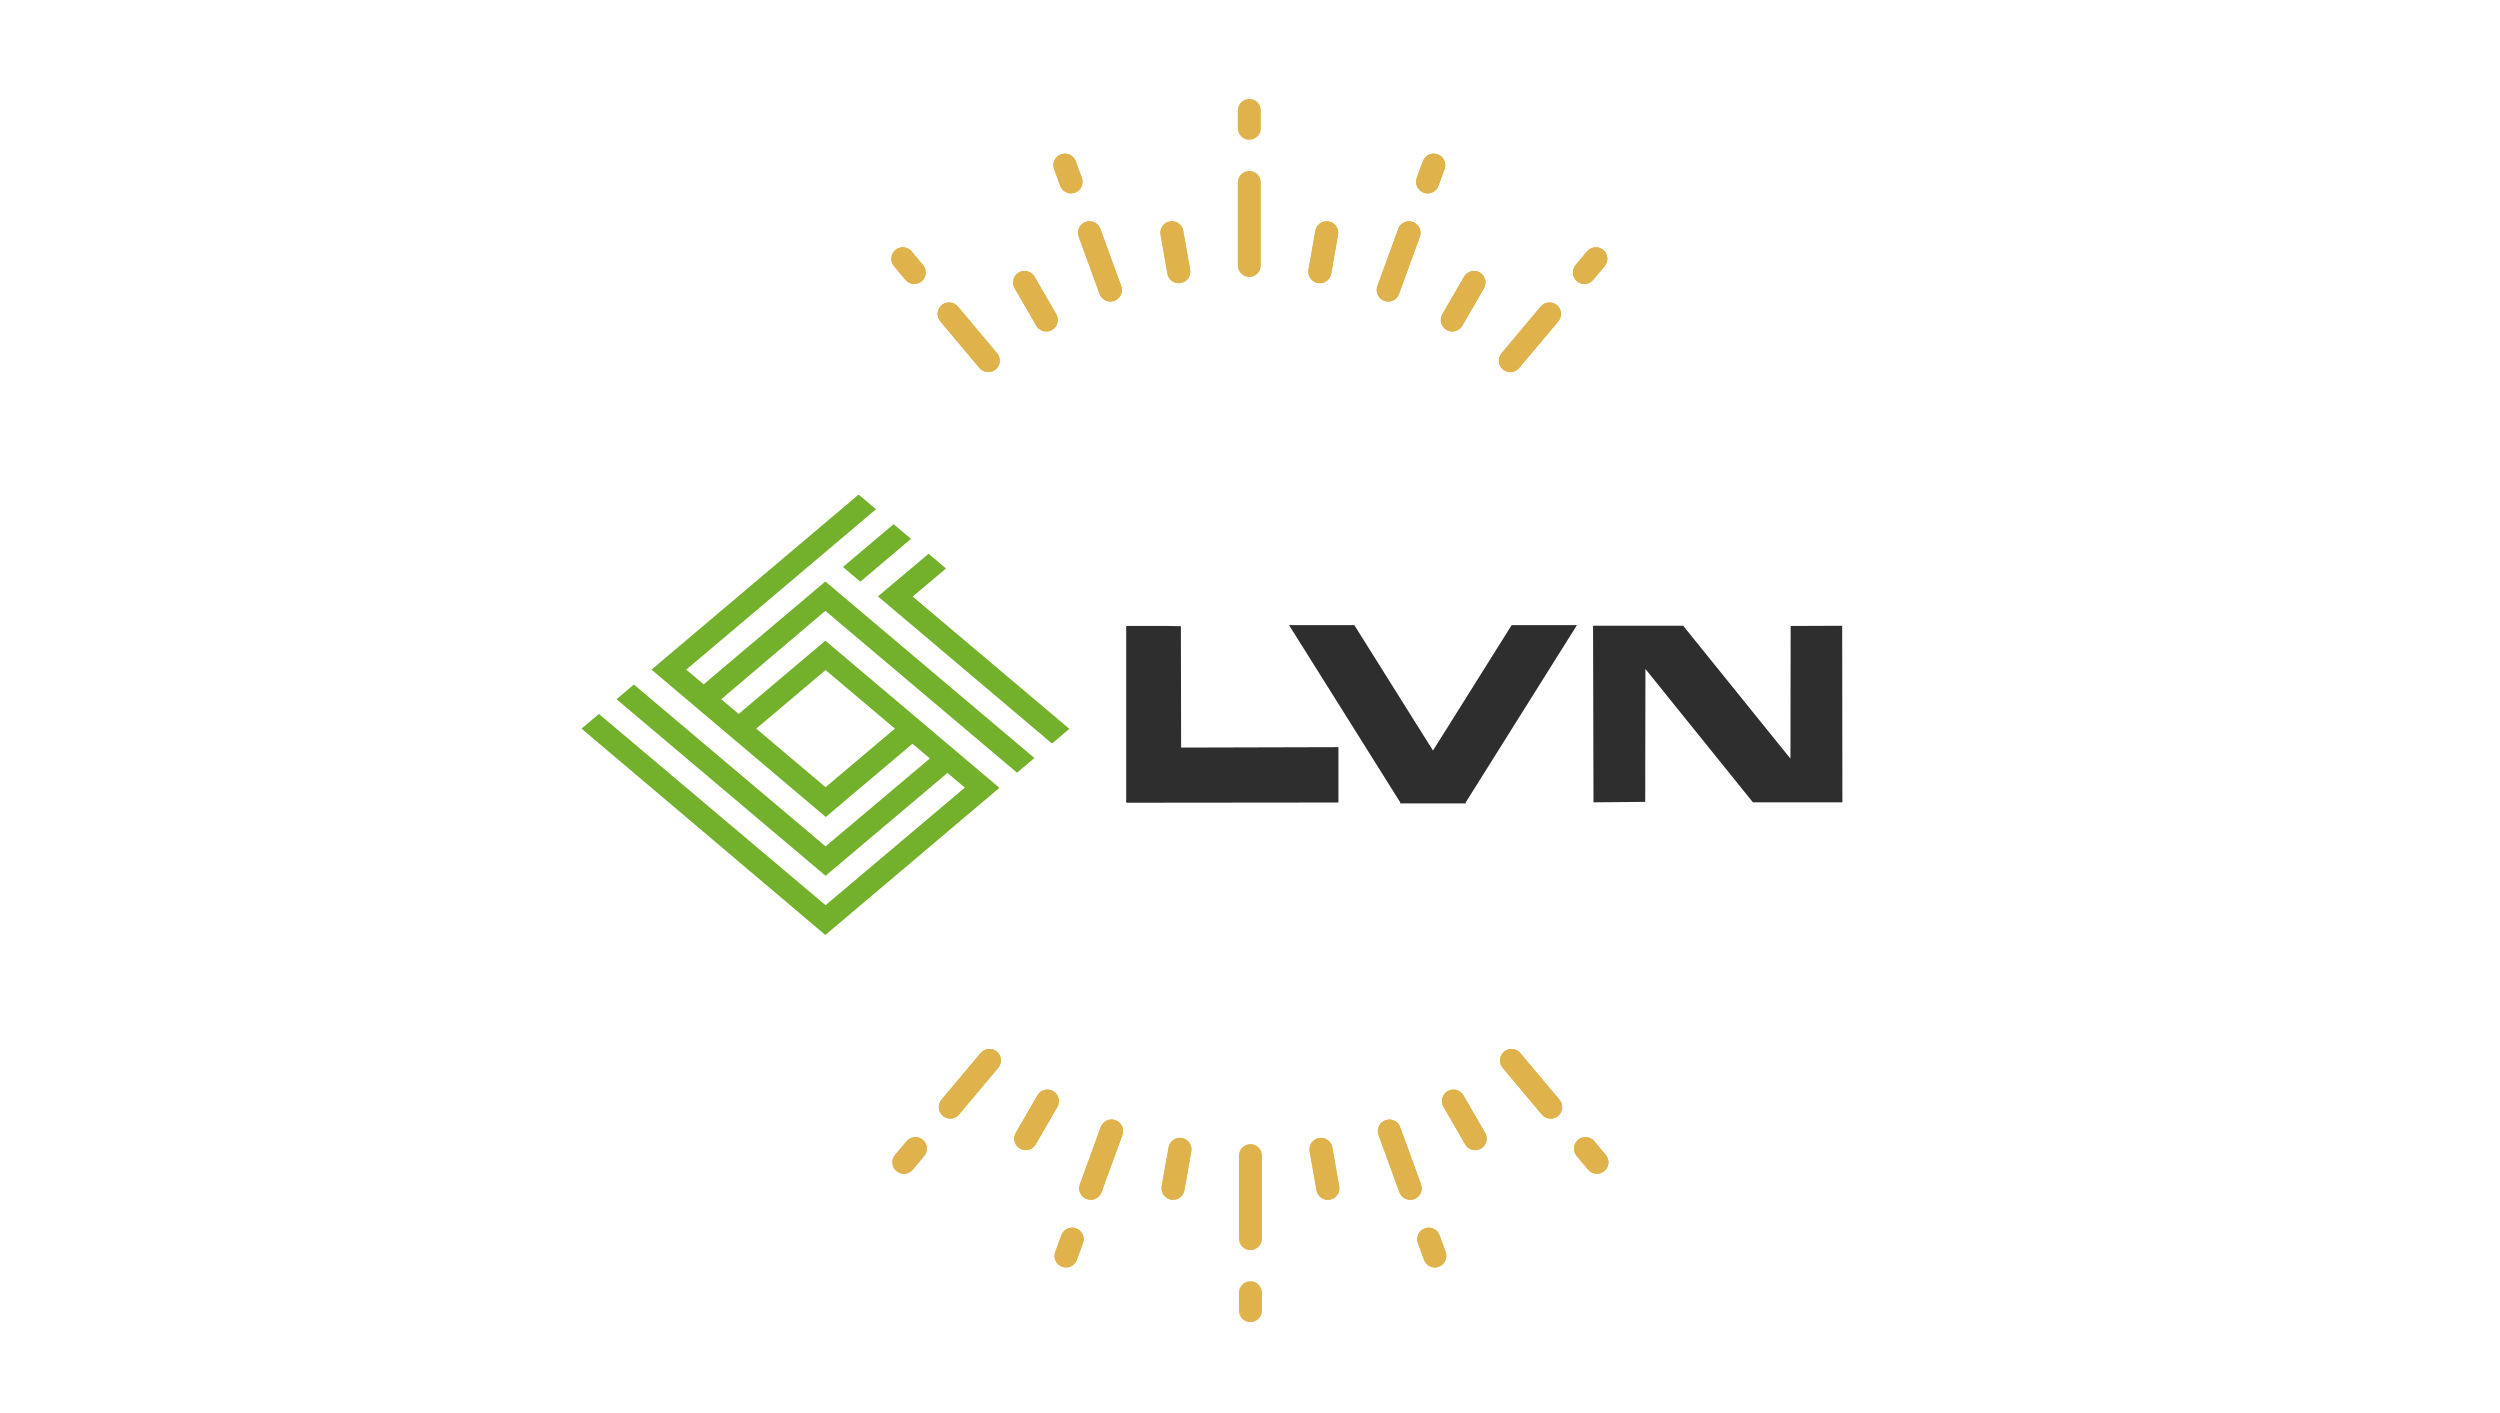 <?xml version="1.0" encoding="UTF-8"?>
<svg xmlns="http://www.w3.org/2000/svg" width="460" height="260" viewBox="0 0 460 260" fill="none">
  <path d="M460 0H0V260H460V0Z" fill="white"></path>
  <g clip-path="url(#clip0_98_260)">
    <path d="M246.27 137.476L217.324 137.554L217.285 115.218C214.008 115.139 210.653 115.178 207.298 115.178L207.22 115.257C207.22 115.257 207.22 144.765 207.22 147.586L207.259 147.626V147.704L246.27 147.665V137.476Z" fill="#2E2E2E"></path>
    <path d="M329.442 139.592L309.703 115.14H293.24L293.123 115.179L293.201 147.626L302.72 147.547L302.759 123.095L322.537 147.626H339L338.961 115.14L329.481 115.179L329.442 139.592Z" fill="#2E2E2E"></path>
    <path d="M263.669 138.103L249.196 115.022H237.181L257.662 147.665L257.584 147.821H269.755L269.677 147.665L290.158 115.022H278.142L263.669 138.103Z" fill="#2E2E2E"></path>
    <path d="M164.425 96.447L167.624 99.151L158.3 107.028L155.101 104.324L164.425 96.447ZM161.538 109.731L193.566 136.81L196.765 134.106L167.936 109.771L174.06 104.598L170.861 101.894L161.538 109.731ZM151.902 166.553L177.532 144.922L174.333 142.218L151.902 161.145L113.437 128.659L116.636 125.955L151.902 155.737L171.096 139.553L167.897 136.849L151.941 150.329L119.874 123.212L157.988 91L161.187 93.704L126.272 123.212L129.47 125.916L151.863 106.988L190.328 139.475L187.129 142.179L151.863 112.396L132.708 128.659L135.907 131.363L151.863 117.882L183.891 144.961L151.863 172.039L107 134.067L110.199 131.363L151.902 166.553ZM139.145 134.067L151.902 144.843L164.659 134.067L151.902 123.29L139.145 134.067Z" fill="#73B12C"></path>
  </g>
  <path d="M229.874 50.971C228.71 50.971 227.755 50.023 227.755 48.852V33.565C227.755 32.401 228.704 31.446 229.874 31.446C231.044 31.446 231.993 32.395 231.993 33.565V48.852C231.993 50.016 231.044 50.971 229.874 50.971Z" fill="#DFB24C"></path>
  <path d="M229.874 25.726C228.71 25.726 227.755 24.777 227.755 23.607V20.318C227.755 19.154 228.704 18.199 229.874 18.199C231.044 18.199 231.993 19.148 231.993 20.318V23.607C231.993 24.77 231.044 25.726 229.874 25.726Z" fill="#DFB24C"></path>
  <path d="M242.847 52.109C242.724 52.109 242.6 52.096 242.477 52.077C241.918 51.979 241.437 51.667 241.112 51.206C240.787 50.744 240.663 50.179 240.761 49.626L242.028 42.457C242.204 41.443 243.081 40.708 244.115 40.708C244.238 40.708 244.362 40.721 244.485 40.741C245.044 40.838 245.525 41.15 245.85 41.612C246.175 42.073 246.299 42.639 246.201 43.191L244.934 50.361C244.752 51.375 243.881 52.109 242.854 52.109H242.847Z" fill="#DFB24C"></path>
  <path d="M255.425 55.489C255.178 55.489 254.937 55.444 254.703 55.359C254.17 55.164 253.748 54.781 253.507 54.267C253.267 53.754 253.241 53.182 253.436 52.649L257.278 42.106C257.583 41.274 258.383 40.715 259.267 40.715C259.514 40.715 259.754 40.76 259.988 40.845C260.521 41.04 260.943 41.43 261.184 41.937C261.424 42.45 261.451 43.022 261.256 43.555L257.414 54.098C257.109 54.93 256.309 55.489 255.425 55.489Z" fill="#DFB24C"></path>
  <path d="M262.679 35.586C262.432 35.586 262.192 35.541 261.951 35.456C260.859 35.06 260.287 33.838 260.69 32.746L261.815 29.658C262.12 28.826 262.92 28.267 263.804 28.267C264.051 28.267 264.291 28.313 264.532 28.397C265.63 28.794 266.196 30.016 265.793 31.108L264.668 34.195C264.363 35.027 263.563 35.586 262.679 35.586Z" fill="#DFB24C"></path>
  <path d="M267.229 60.995C266.858 60.995 266.494 60.897 266.169 60.709C265.162 60.124 264.811 58.83 265.396 57.816L269.387 50.913C269.764 50.263 270.466 49.854 271.22 49.854C271.59 49.854 271.954 49.951 272.279 50.14C273.287 50.725 273.638 52.018 273.053 53.032L269.062 59.935C268.685 60.585 267.983 60.995 267.229 60.995Z" fill="#DFB24C"></path>
  <path d="M277.896 68.476C277.402 68.476 276.914 68.301 276.537 67.982C275.647 67.235 275.53 65.896 276.277 64.999L283.492 56.406C283.895 55.925 284.487 55.652 285.111 55.652C285.605 55.652 286.092 55.827 286.469 56.146C287.36 56.9 287.477 58.232 286.729 59.129L279.514 67.722C279.111 68.203 278.52 68.476 277.889 68.476H277.896Z" fill="#DFB24C"></path>
  <path d="M291.52 52.252C291.026 52.252 290.538 52.077 290.161 51.758C289.726 51.394 289.459 50.881 289.414 50.322C289.362 49.756 289.537 49.21 289.901 48.775L292.02 46.253C292.423 45.772 293.015 45.499 293.639 45.499C294.133 45.499 294.62 45.674 294.997 45.993C295.433 46.357 295.693 46.87 295.745 47.429C295.797 47.995 295.621 48.541 295.257 48.976L293.138 51.498C292.735 51.979 292.144 52.252 291.52 52.252Z" fill="#DFB24C"></path>
  <path d="M242.847 52.109C242.724 52.109 242.6 52.096 242.477 52.077C241.918 51.979 241.437 51.667 241.112 51.206C240.787 50.744 240.663 50.179 240.761 49.626L242.028 42.457C242.204 41.443 243.081 40.708 244.115 40.708C244.238 40.708 244.362 40.721 244.485 40.741C245.044 40.838 245.525 41.15 245.85 41.612C246.175 42.073 246.299 42.639 246.201 43.191L244.934 50.361C244.752 51.375 243.881 52.109 242.854 52.109H242.847Z" fill="#DFB24C"></path>
  <path d="M255.425 55.489C255.178 55.489 254.937 55.444 254.703 55.359C254.17 55.164 253.748 54.781 253.507 54.267C253.267 53.754 253.241 53.182 253.436 52.649L257.278 42.106C257.583 41.274 258.383 40.715 259.267 40.715C259.514 40.715 259.754 40.76 259.988 40.845C260.521 41.04 260.943 41.43 261.184 41.937C261.424 42.45 261.451 43.022 261.256 43.555L257.414 54.098C257.109 54.93 256.309 55.489 255.425 55.489Z" fill="#DFB24C"></path>
  <path d="M262.679 35.586C262.432 35.586 262.192 35.541 261.951 35.456C260.859 35.06 260.287 33.838 260.69 32.746L261.815 29.658C262.12 28.826 262.92 28.267 263.804 28.267C264.051 28.267 264.291 28.313 264.532 28.397C265.63 28.794 266.196 30.016 265.793 31.108L264.668 34.195C264.363 35.027 263.563 35.586 262.679 35.586Z" fill="#DFB24C"></path>
  <path d="M267.229 60.995C266.858 60.995 266.494 60.897 266.169 60.709C265.162 60.124 264.811 58.83 265.396 57.816L269.387 50.913C269.764 50.263 270.466 49.854 271.22 49.854C271.59 49.854 271.954 49.951 272.279 50.14C273.287 50.725 273.638 52.018 273.053 53.032L269.062 59.935C268.685 60.585 267.983 60.995 267.229 60.995Z" fill="#DFB24C"></path>
  <path d="M277.896 68.476C277.402 68.476 276.914 68.301 276.537 67.982C275.647 67.235 275.53 65.896 276.277 64.999L283.492 56.406C283.895 55.925 284.487 55.652 285.111 55.652C285.605 55.652 286.092 55.827 286.469 56.146C287.36 56.9 287.477 58.232 286.729 59.129L279.514 67.722C279.111 68.203 278.52 68.476 277.889 68.476H277.896Z" fill="#DFB24C"></path>
  <path d="M291.52 52.252C291.026 52.252 290.538 52.077 290.161 51.758C289.726 51.394 289.459 50.881 289.414 50.322C289.362 49.756 289.537 49.21 289.901 48.775L292.02 46.253C292.423 45.772 293.015 45.499 293.639 45.499C294.133 45.499 294.62 45.674 294.997 45.993C295.433 46.357 295.693 46.87 295.745 47.429C295.797 47.995 295.621 48.541 295.257 48.976L293.138 51.498C292.735 51.979 292.144 52.252 291.52 52.252Z" fill="#DFB24C"></path>
  <path d="M216.893 52.109C215.866 52.109 214.989 51.375 214.813 50.361L213.546 43.191C213.448 42.632 213.572 42.073 213.897 41.612C214.222 41.15 214.703 40.838 215.262 40.741C215.385 40.721 215.509 40.708 215.632 40.708C216.659 40.708 217.537 41.443 217.712 42.457L218.98 49.626C219.181 50.777 218.414 51.875 217.264 52.077C217.14 52.096 217.017 52.109 216.893 52.109Z" fill="#DFB24C"></path>
  <path d="M204.315 55.483C203.431 55.483 202.632 54.924 202.326 54.092L198.485 43.549C198.29 43.016 198.316 42.444 198.556 41.93C198.797 41.417 199.219 41.027 199.752 40.838C199.986 40.754 200.227 40.708 200.474 40.708C201.358 40.708 202.157 41.267 202.463 42.099L206.304 52.642C206.499 53.175 206.473 53.747 206.233 54.261C205.992 54.774 205.57 55.164 205.037 55.353C204.803 55.437 204.562 55.483 204.315 55.483Z" fill="#DFB24C"></path>
  <path d="M197.068 35.586C196.184 35.586 195.384 35.027 195.079 34.195L193.954 31.108C193.558 30.009 194.123 28.794 195.215 28.397C195.449 28.313 195.696 28.267 195.943 28.267C196.827 28.267 197.627 28.826 197.932 29.658L199.057 32.746C199.453 33.844 198.888 35.06 197.796 35.456C197.562 35.541 197.315 35.586 197.068 35.586Z" fill="#DFB24C"></path>
  <path d="M192.518 60.995C191.764 60.995 191.062 60.592 190.685 59.935L186.694 53.032C186.414 52.545 186.336 51.973 186.479 51.427C186.622 50.881 186.973 50.426 187.467 50.14C187.792 49.951 188.157 49.854 188.527 49.854C189.281 49.854 189.983 50.257 190.36 50.913L194.351 57.816C194.637 58.304 194.708 58.876 194.565 59.422C194.422 59.968 194.071 60.423 193.577 60.709C193.252 60.897 192.889 60.995 192.518 60.995Z" fill="#DFB24C"></path>
  <path d="M181.851 68.469C181.221 68.469 180.636 68.197 180.226 67.716L173.011 59.123C172.264 58.232 172.374 56.893 173.271 56.139C173.655 55.821 174.136 55.645 174.63 55.645C175.254 55.645 175.845 55.918 176.248 56.399L183.463 64.992C184.211 65.882 184.1 67.222 183.203 67.975C182.82 68.294 182.339 68.469 181.845 68.469H181.851Z" fill="#DFB24C"></path>
  <path d="M168.227 52.252C167.597 52.252 167.005 51.979 166.609 51.498L164.496 48.976C164.132 48.541 163.957 47.995 164.009 47.429C164.061 46.864 164.321 46.357 164.756 45.993C165.14 45.674 165.621 45.499 166.115 45.499C166.745 45.499 167.337 45.772 167.733 46.253L169.846 48.775C170.593 49.672 170.483 51.004 169.586 51.758C169.202 52.077 168.721 52.252 168.227 52.252Z" fill="#DFB24C"></path>
  <path d="M216.893 52.109C215.866 52.109 214.989 51.375 214.813 50.361L213.546 43.191C213.448 42.632 213.572 42.073 213.897 41.612C214.222 41.15 214.703 40.838 215.262 40.741C215.385 40.721 215.509 40.708 215.632 40.708C216.659 40.708 217.537 41.443 217.712 42.457L218.98 49.626C219.181 50.777 218.414 51.875 217.264 52.077C217.14 52.096 217.017 52.109 216.893 52.109Z" fill="#DFB24C"></path>
  <path d="M204.315 55.483C203.431 55.483 202.632 54.924 202.326 54.092L198.485 43.549C198.29 43.016 198.316 42.444 198.556 41.93C198.797 41.417 199.219 41.027 199.752 40.838C199.986 40.754 200.227 40.708 200.474 40.708C201.358 40.708 202.157 41.267 202.463 42.099L206.304 52.642C206.499 53.175 206.473 53.747 206.233 54.261C205.992 54.774 205.57 55.164 205.037 55.353C204.803 55.437 204.562 55.483 204.315 55.483Z" fill="#DFB24C"></path>
  <path d="M197.068 35.586C196.184 35.586 195.384 35.027 195.079 34.195L193.954 31.108C193.558 30.009 194.123 28.794 195.215 28.397C195.449 28.313 195.696 28.267 195.943 28.267C196.827 28.267 197.627 28.826 197.932 29.658L199.057 32.746C199.453 33.844 198.888 35.06 197.796 35.456C197.562 35.541 197.315 35.586 197.068 35.586Z" fill="#DFB24C"></path>
  <path d="M192.518 60.995C191.764 60.995 191.062 60.592 190.685 59.935L186.694 53.032C186.414 52.545 186.336 51.973 186.479 51.427C186.622 50.881 186.973 50.426 187.467 50.14C187.792 49.951 188.157 49.854 188.527 49.854C189.281 49.854 189.983 50.257 190.36 50.913L194.351 57.816C194.637 58.304 194.708 58.876 194.565 59.422C194.422 59.968 194.071 60.423 193.577 60.709C193.252 60.897 192.889 60.995 192.518 60.995Z" fill="#DFB24C"></path>
  <path d="M181.851 68.469C181.221 68.469 180.636 68.197 180.226 67.716L173.011 59.123C172.264 58.232 172.374 56.893 173.271 56.139C173.655 55.821 174.136 55.645 174.63 55.645C175.254 55.645 175.845 55.918 176.248 56.399L183.463 64.992C184.211 65.882 184.1 67.222 183.203 67.975C182.82 68.294 182.339 68.469 181.845 68.469H181.851Z" fill="#DFB24C"></path>
  <path d="M168.227 52.252C167.597 52.252 167.005 51.979 166.609 51.498L164.496 48.976C164.132 48.541 163.957 47.995 164.009 47.429C164.061 46.864 164.321 46.357 164.756 45.993C165.14 45.674 165.621 45.499 166.115 45.499C166.745 45.499 167.337 45.772 167.733 46.253L169.846 48.775C170.593 49.672 170.483 51.004 169.586 51.758C169.202 52.077 168.721 52.252 168.227 52.252Z" fill="#DFB24C"></path>
  <path d="M230.082 210.505C231.246 210.505 232.201 211.454 232.201 212.624L232.201 227.912C232.201 229.075 231.252 230.031 230.082 230.031C228.912 230.031 227.963 229.082 227.963 227.912L227.963 212.624C227.963 211.46 228.912 210.505 230.082 210.505Z" fill="#DFB24C"></path>
  <path d="M230.082 235.751C231.246 235.751 232.201 236.7 232.201 237.87L232.201 241.159C232.201 242.322 231.252 243.278 230.082 243.278C228.912 243.278 227.963 242.329 227.963 241.159L227.963 237.87C227.963 236.706 228.912 235.751 230.082 235.751Z" fill="#DFB24C"></path>
  <path d="M217.108 209.367C217.232 209.367 217.355 209.38 217.479 209.4C218.038 209.497 218.519 209.809 218.844 210.271C219.169 210.732 219.292 211.298 219.195 211.85L217.927 219.02C217.752 220.034 216.874 220.768 215.841 220.768C215.717 220.768 215.594 220.755 215.47 220.736C214.911 220.638 214.43 220.326 214.105 219.865C213.78 219.403 213.657 218.838 213.754 218.285L215.022 211.116C215.204 210.102 216.075 209.367 217.102 209.367L217.108 209.367Z" fill="#DFB24C"></path>
  <path d="M204.531 205.987C204.778 205.987 205.018 206.032 205.252 206.117C205.785 206.312 206.208 206.695 206.448 207.209C206.689 207.722 206.715 208.294 206.52 208.827L202.678 219.37C202.373 220.202 201.573 220.761 200.689 220.761C200.442 220.761 200.202 220.716 199.968 220.631C199.435 220.436 199.012 220.046 198.772 219.539C198.531 219.026 198.505 218.454 198.7 217.921L202.542 207.378C202.847 206.546 203.647 205.987 204.531 205.987Z" fill="#DFB24C"></path>
  <path d="M197.277 225.89C197.524 225.89 197.764 225.935 198.005 226.02C199.097 226.416 199.669 227.638 199.266 228.73L198.141 231.818C197.836 232.65 197.036 233.209 196.152 233.209C195.905 233.209 195.665 233.163 195.424 233.079C194.326 232.682 193.76 231.46 194.163 230.368L195.288 227.281C195.593 226.449 196.393 225.89 197.277 225.89Z" fill="#DFB24C"></path>
  <path d="M192.727 200.482C193.097 200.482 193.461 200.579 193.786 200.768C194.794 201.353 195.145 202.646 194.56 203.66L190.569 210.563C190.192 211.213 189.49 211.623 188.736 211.623C188.365 211.623 188.001 211.525 187.676 211.337C186.669 210.752 186.318 209.458 186.903 208.444L190.894 201.541C191.271 200.891 191.973 200.482 192.727 200.482Z" fill="#DFB24C"></path>
  <path d="M182.06 193C182.554 193 183.042 193.175 183.419 193.494C184.309 194.241 184.426 195.58 183.679 196.477L176.464 205.07C176.061 205.551 175.469 205.824 174.845 205.824C174.351 205.824 173.864 205.649 173.487 205.33C172.596 204.576 172.479 203.244 173.227 202.347L180.442 193.754C180.845 193.273 181.436 193 182.067 193L182.06 193Z" fill="#DFB24C"></path>
  <path d="M168.436 209.224C168.93 209.224 169.418 209.4 169.795 209.718C170.23 210.082 170.497 210.596 170.542 211.155C170.594 211.72 170.419 212.266 170.055 212.702L167.936 215.224C167.533 215.705 166.941 215.978 166.317 215.978C165.823 215.978 165.336 215.802 164.959 215.484C164.523 215.12 164.263 214.606 164.211 214.047C164.159 213.482 164.335 212.936 164.699 212.5L166.818 209.978C167.221 209.497 167.812 209.224 168.436 209.224Z" fill="#DFB24C"></path>
  <path d="M217.108 209.367C217.232 209.367 217.355 209.38 217.479 209.4C218.038 209.497 218.519 209.809 218.844 210.271C219.169 210.732 219.292 211.298 219.195 211.85L217.927 219.02C217.752 220.034 216.874 220.768 215.841 220.768C215.717 220.768 215.594 220.755 215.47 220.736C214.911 220.638 214.43 220.326 214.105 219.865C213.78 219.403 213.657 218.838 213.754 218.285L215.022 211.116C215.204 210.102 216.075 209.367 217.102 209.367L217.108 209.367Z" fill="#DFB24C"></path>
  <path d="M204.531 205.987C204.778 205.987 205.018 206.032 205.252 206.117C205.785 206.312 206.208 206.695 206.448 207.209C206.689 207.722 206.715 208.294 206.52 208.827L202.678 219.37C202.373 220.202 201.573 220.761 200.689 220.761C200.442 220.761 200.202 220.716 199.968 220.631C199.435 220.436 199.012 220.046 198.772 219.539C198.531 219.026 198.505 218.454 198.7 217.921L202.542 207.378C202.847 206.546 203.647 205.987 204.531 205.987Z" fill="#DFB24C"></path>
  <path d="M197.277 225.89C197.524 225.89 197.764 225.935 198.005 226.02C199.097 226.416 199.669 227.638 199.266 228.73L198.141 231.818C197.836 232.65 197.036 233.209 196.152 233.209C195.905 233.209 195.665 233.163 195.424 233.079C194.326 232.682 193.76 231.46 194.163 230.368L195.288 227.281C195.593 226.449 196.393 225.89 197.277 225.89Z" fill="#DFB24C"></path>
  <path d="M192.727 200.482C193.097 200.482 193.461 200.579 193.786 200.768C194.794 201.353 195.145 202.646 194.56 203.66L190.569 210.563C190.192 211.213 189.49 211.623 188.736 211.623C188.365 211.623 188.001 211.525 187.676 211.337C186.669 210.752 186.318 209.458 186.903 208.444L190.894 201.541C191.271 200.891 191.973 200.482 192.727 200.482Z" fill="#DFB24C"></path>
  <path d="M182.06 193C182.554 193 183.042 193.175 183.419 193.494C184.309 194.241 184.426 195.58 183.679 196.477L176.464 205.07C176.061 205.551 175.469 205.824 174.845 205.824C174.351 205.824 173.864 205.649 173.487 205.33C172.596 204.576 172.479 203.244 173.227 202.347L180.442 193.754C180.845 193.273 181.436 193 182.067 193L182.06 193Z" fill="#DFB24C"></path>
  <path d="M168.436 209.224C168.93 209.224 169.418 209.4 169.795 209.718C170.23 210.082 170.497 210.596 170.542 211.155C170.594 211.72 170.419 212.266 170.055 212.702L167.936 215.224C167.533 215.705 166.941 215.978 166.317 215.978C165.823 215.978 165.336 215.802 164.959 215.484C164.523 215.12 164.263 214.606 164.211 214.047C164.159 213.482 164.335 212.936 164.699 212.5L166.818 209.978C167.221 209.497 167.812 209.224 168.436 209.224Z" fill="#DFB24C"></path>
  <path d="M243.063 209.367C244.09 209.367 244.967 210.102 245.143 211.116L246.41 218.285C246.508 218.844 246.384 219.403 246.059 219.865C245.734 220.326 245.253 220.638 244.694 220.736C244.571 220.755 244.447 220.768 244.324 220.768C243.297 220.768 242.419 220.034 242.244 219.02L240.976 211.85C240.775 210.7 241.542 209.601 242.692 209.4C242.816 209.38 242.939 209.367 243.063 209.367Z" fill="#DFB24C"></path>
  <path d="M255.64 205.994C256.524 205.994 257.324 206.553 257.629 207.385L261.471 217.928C261.666 218.461 261.64 219.033 261.399 219.546C261.159 220.06 260.736 220.45 260.203 220.638C259.969 220.723 259.729 220.768 259.482 220.768C258.598 220.768 257.798 220.209 257.493 219.377L253.651 208.834C253.456 208.301 253.482 207.729 253.723 207.216C253.963 206.702 254.386 206.312 254.919 206.124C255.153 206.039 255.393 205.994 255.64 205.994Z" fill="#DFB24C"></path>
  <path d="M262.888 225.89C263.772 225.89 264.571 226.449 264.877 227.281L266.001 230.368C266.398 231.467 265.832 232.682 264.74 233.079C264.506 233.163 264.259 233.209 264.012 233.209C263.128 233.209 262.329 232.65 262.023 231.818L260.899 228.73C260.502 227.632 261.068 226.416 262.16 226.02C262.394 225.935 262.641 225.89 262.888 225.89Z" fill="#DFB24C"></path>
  <path d="M267.438 200.482C268.192 200.482 268.894 200.885 269.271 201.541L273.262 208.444C273.541 208.932 273.619 209.504 273.476 210.05C273.333 210.596 272.982 211.051 272.488 211.337C272.163 211.525 271.799 211.623 271.429 211.623C270.675 211.623 269.973 211.22 269.596 210.563L265.605 203.66C265.319 203.173 265.247 202.601 265.39 202.055C265.533 201.509 265.884 201.054 266.378 200.768C266.703 200.579 267.067 200.482 267.438 200.482Z" fill="#DFB24C"></path>
  <path d="M278.104 193.007C278.735 193.007 279.32 193.28 279.729 193.761L286.944 202.354C287.692 203.244 287.581 204.583 286.684 205.337C286.301 205.656 285.82 205.831 285.326 205.831C284.702 205.831 284.11 205.558 283.707 205.077L276.492 196.484C275.745 195.594 275.855 194.255 276.752 193.501C277.136 193.182 277.617 193.007 278.111 193.007L278.104 193.007Z" fill="#DFB24C"></path>
  <path d="M291.728 209.224C292.359 209.224 292.95 209.497 293.347 209.978L295.459 212.5C295.823 212.936 295.999 213.482 295.947 214.047C295.895 214.613 295.635 215.12 295.199 215.484C294.816 215.802 294.335 215.978 293.841 215.978C293.21 215.978 292.619 215.705 292.222 215.224L290.11 212.702C289.362 211.805 289.473 210.472 290.37 209.718C290.753 209.4 291.234 209.224 291.728 209.224Z" fill="#DFB24C"></path>
  <path d="M243.063 209.367C244.09 209.367 244.967 210.102 245.143 211.116L246.41 218.285C246.508 218.844 246.384 219.403 246.059 219.865C245.734 220.326 245.253 220.638 244.694 220.736C244.571 220.755 244.447 220.768 244.324 220.768C243.297 220.768 242.419 220.034 242.244 219.02L240.976 211.85C240.775 210.7 241.542 209.601 242.692 209.4C242.816 209.38 242.939 209.367 243.063 209.367Z" fill="#DFB24C"></path>
  <path d="M255.64 205.994C256.524 205.994 257.324 206.553 257.629 207.385L261.471 217.928C261.666 218.461 261.64 219.033 261.399 219.546C261.159 220.06 260.736 220.45 260.203 220.638C259.969 220.723 259.729 220.768 259.482 220.768C258.598 220.768 257.798 220.209 257.493 219.377L253.651 208.834C253.456 208.301 253.482 207.729 253.723 207.216C253.963 206.702 254.386 206.312 254.919 206.124C255.153 206.039 255.393 205.994 255.64 205.994Z" fill="#DFB24C"></path>
  <path d="M262.888 225.89C263.772 225.89 264.571 226.449 264.877 227.281L266.001 230.368C266.398 231.467 265.832 232.682 264.74 233.079C264.506 233.163 264.259 233.209 264.012 233.209C263.128 233.209 262.329 232.65 262.023 231.818L260.899 228.73C260.502 227.632 261.068 226.416 262.16 226.02C262.394 225.935 262.641 225.89 262.888 225.89Z" fill="#DFB24C"></path>
  <path d="M267.438 200.482C268.192 200.482 268.894 200.885 269.271 201.541L273.262 208.444C273.541 208.932 273.619 209.504 273.476 210.05C273.333 210.596 272.982 211.051 272.488 211.337C272.163 211.525 271.799 211.623 271.429 211.623C270.675 211.623 269.973 211.22 269.596 210.563L265.605 203.66C265.319 203.173 265.247 202.601 265.39 202.055C265.533 201.509 265.884 201.054 266.378 200.768C266.703 200.579 267.067 200.482 267.438 200.482Z" fill="#DFB24C"></path>
  <path d="M278.104 193.007C278.735 193.007 279.32 193.28 279.729 193.761L286.944 202.354C287.692 203.244 287.581 204.583 286.684 205.337C286.301 205.656 285.82 205.831 285.326 205.831C284.702 205.831 284.11 205.558 283.707 205.077L276.492 196.484C275.745 195.594 275.855 194.255 276.752 193.501C277.136 193.182 277.617 193.007 278.111 193.007L278.104 193.007Z" fill="#DFB24C"></path>
  <path d="M291.728 209.224C292.359 209.224 292.95 209.497 293.347 209.978L295.459 212.5C295.823 212.936 295.999 213.482 295.947 214.047C295.895 214.613 295.635 215.12 295.199 215.484C294.816 215.802 294.335 215.978 293.841 215.978C293.21 215.978 292.619 215.705 292.222 215.224L290.11 212.702C289.362 211.805 289.473 210.472 290.37 209.718C290.753 209.4 291.234 209.224 291.728 209.224Z" fill="#DFB24C"></path>
  <defs>
    <clipPath id="clip0_98_260">
      <rect width="232" height="81" fill="white" transform="translate(107 91)"></rect>
    </clipPath>
  </defs>
</svg>

